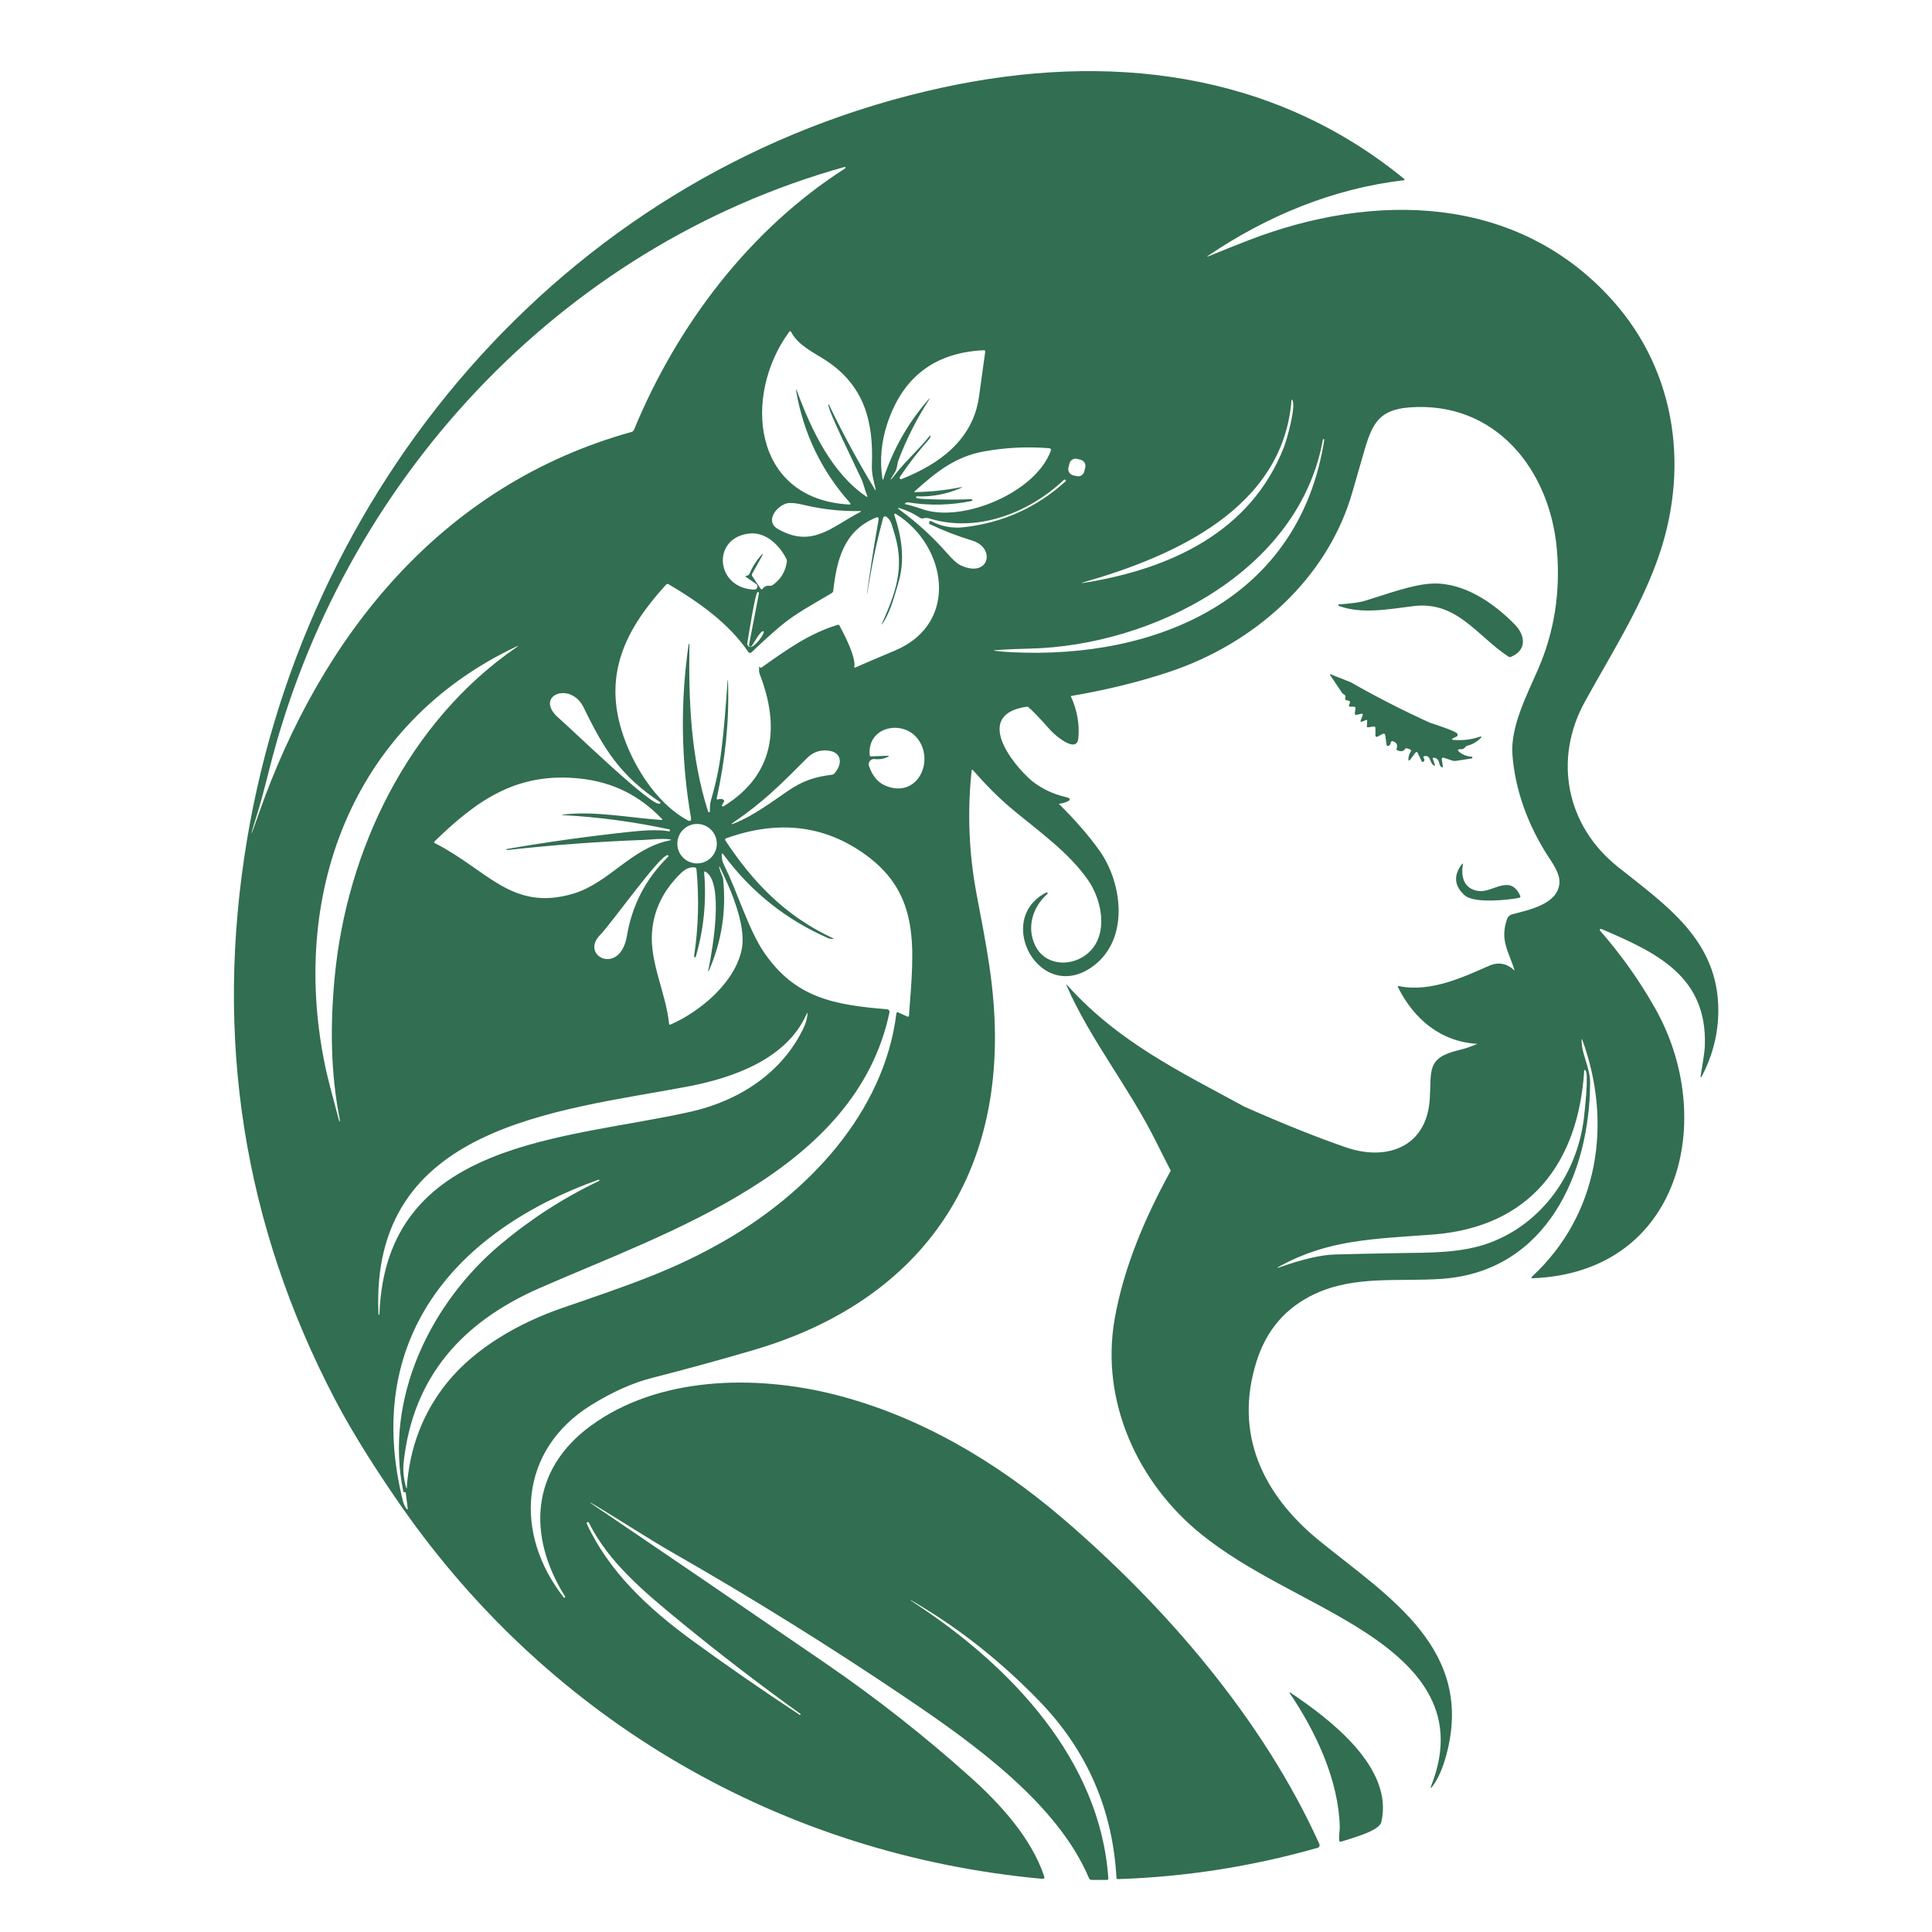 <svg xmlns="http://www.w3.org/2000/svg" xmlns:xlink="http://www.w3.org/1999/xlink" width="500" zoomAndPan="magnify" viewBox="0 0 375 375" height="500" preserveAspectRatio="xMidYMid meet" version="1.0"><defs><clipPath id="6ce37ca7b3"><path d="M 45 13 L 333.844 13 L 333.844 364.844 L 45 364.844 Z M 45 13 " clip-rule="nonzero"/></clipPath></defs><rect x="-37.5" width="450" fill="#ffffff" y="-37.5" height="450" fill-opacity="1"/><rect x="-37.5" width="450" fill="#ffffff" y="-37.5" height="450" fill-opacity="1"/><g clip-path="url(#6ce37ca7b3)"><path fill="#326e51" d="M 155.215 332.852 C 155.227 332.863 155.246 332.879 155.262 332.879 C 155.34 332.879 155.391 332.82 155.391 332.746 C 155.391 332.715 155.379 332.676 155.359 332.656 C 147.379 326.93 139.562 320.918 131.902 314.629 C 125.004 308.973 118.047 303.145 114.293 295.523 C 114.246 295.438 114.188 295.418 114.086 295.438 C 114.051 295.449 114 295.469 113.941 295.496 C 113.852 295.523 113.812 295.574 113.852 295.672 C 118.172 305.023 125.707 312.105 134.469 318.496 C 140.969 323.227 147.879 328.023 155.215 332.852 M 78.273 289.449 C 74.543 271.484 83.57 252.934 97.145 241.539 C 103.035 236.594 109.414 232.48 116.277 229.215 C 116.324 229.188 116.348 229.156 116.348 229.109 C 116.348 229.023 116.289 228.973 116.211 228.973 C 116.199 228.973 116.199 228.973 116.188 228.973 C 88.32 238.918 70.32 259.938 78.227 291.418 C 78.344 291.891 78.539 292.332 78.82 292.738 C 79.074 293.094 79.172 293.051 79.117 292.605 L 78.746 289.719 C 78.746 289.672 78.723 289.633 78.664 289.633 C 78.605 289.633 78.559 289.633 78.5 289.633 C 78.363 289.633 78.293 289.574 78.273 289.449 Z M 271.398 243.23 C 277.789 243.129 283.73 243.246 289.203 241.203 C 299.391 237.402 306.125 227.762 307.426 217.078 C 307.648 215.184 308.402 208.258 307.727 207.738 C 307.59 207.621 307.504 207.66 307.492 207.844 C 306.328 225.902 296.82 238.203 278.141 239.621 C 266.305 240.504 257.836 240.609 248.375 245.789 C 247.742 246.141 247.77 246.199 248.445 245.953 C 252.898 244.383 256.465 243.559 259.176 243.492 C 263.258 243.383 267.324 243.297 271.398 243.23 Z M 156.504 196.941 C 152.609 205.629 142.168 209.266 133.328 210.926 C 107.988 215.691 71.766 218.504 73.461 255.043 C 73.461 255.09 73.477 255.129 73.508 255.16 C 73.52 255.172 73.535 255.188 73.555 255.191 C 73.613 255.25 73.645 255.238 73.645 255.133 C 74.844 221.094 109.848 221.273 134.195 215.754 C 143.473 213.641 151.941 208.195 156.055 199.344 C 156.398 198.59 156.621 197.801 156.719 197 C 156.777 196.5 156.699 196.48 156.504 196.941 Z M 137.508 188.195 C 138.438 183.641 140.469 171.293 136.973 169.219 C 136.75 169.086 136.66 169.145 136.68 169.395 C 137.141 174.934 136.602 180.359 135.055 185.688 C 135.035 185.762 134.961 185.805 134.891 185.805 C 134.801 185.805 134.715 185.723 134.715 185.629 L 134.715 185.617 C 135.562 180.02 135.719 174.398 135.191 168.762 C 135.172 168.508 135.016 168.367 134.773 168.348 C 133.883 168.289 133.043 168.645 132.23 169.414 C 128.793 172.73 126.898 176.559 126.559 180.898 C 126.098 186.867 129.242 192.664 129.871 198.719 C 129.891 198.879 129.988 198.938 130.141 198.867 C 135.898 196.363 142.777 190.641 143.996 184.113 C 144.84 179.559 141.836 172.633 139.836 168.547 C 139.57 168 139.512 168.016 139.66 168.621 C 139.848 169.359 140.297 170.039 140.371 170.754 C 140.98 176.824 140.078 182.656 137.664 188.246 C 137.449 188.742 137.402 188.723 137.508 188.195 Z M 116.531 181.414 C 112.406 185.527 120.363 189.508 121.68 181.668 C 122.684 175.699 125.336 170.578 129.684 166.289 C 129.82 166.152 129.801 166.047 129.598 165.996 C 128.285 165.684 118.543 179.414 116.531 181.414 Z M 161.508 182.246 C 161.207 182.234 160.973 182.188 160.797 182.117 C 152.539 178.504 145.746 173.078 140.391 165.832 C 140.195 165.566 140.09 165.598 140.078 165.938 C 140.051 166.602 140.238 167.316 140.625 168.098 C 143.215 173.312 145.27 180.387 148.246 184.777 C 154.328 193.773 162.008 195.047 172.195 195.906 C 172.461 195.926 172.656 196.148 172.656 196.406 C 172.656 196.441 172.641 196.48 172.641 196.512 C 166.188 227.27 129.734 239.047 104.707 250.031 C 89.777 256.574 80.094 267.234 78.336 283.965 C 78.188 285.488 78.355 287.113 78.871 288.852 C 78.918 288.988 78.941 288.988 78.949 288.84 C 79.484 280.965 82.117 274.125 86.836 268.305 C 92.285 261.59 100.809 256.75 109.094 253.891 C 122.707 249.211 130.777 246.504 140.734 240.777 C 156.926 231.441 171.609 215.898 173.988 196.719 C 174.008 196.484 174.141 196.422 174.348 196.512 L 176.09 197.305 C 176.301 197.398 176.418 197.324 176.43 197.098 C 177.434 183.926 178.664 173.727 168.172 166.027 C 160.18 160.164 151.094 159.059 140.91 162.73 C 140.805 162.762 140.746 162.867 140.746 162.969 C 140.746 163.016 140.762 163.062 140.781 163.113 C 146.098 171.184 152.41 177.781 161.547 182.047 C 161.891 182.188 161.867 182.258 161.508 182.246 Z M 139.133 163.758 C 139.133 161.645 137.414 159.926 135.301 159.926 C 133.184 159.926 131.469 161.645 131.469 163.758 C 131.469 165.871 133.184 167.59 135.301 167.59 C 137.414 167.59 139.133 165.871 139.133 163.758 Z M 98.367 164.793 C 106.359 163.398 114.535 162.273 122.891 161.391 C 125.941 161.078 128.305 161.062 129.938 161.375 C 129.949 161.391 129.957 161.375 129.969 161.363 C 129.988 161.305 130.004 161.246 130.016 161.176 C 130.062 161.07 130.016 161 129.898 160.98 C 123.09 159.516 116.211 158.586 109.27 158.215 C 108.93 158.195 108.93 158.168 109.258 158.121 C 115.309 157.34 122.234 158.746 128.363 159.156 C 128.586 159.168 128.617 159.098 128.469 158.934 C 124.133 154.406 118.992 151.816 112.629 151.121 C 100.43 149.805 92.66 155.219 84.363 163.301 C 84.215 163.453 84.227 163.57 84.422 163.66 C 94.602 168.828 99.352 176.98 111.223 173.473 C 118.203 171.406 122.5 164.656 129.898 163.141 C 130.359 163.047 130.359 162.965 129.887 162.906 C 128.273 162.703 126.363 162.977 125.102 163.023 C 116.355 163.336 107.445 164 98.402 164.996 C 98.344 164.996 98.297 164.949 98.297 164.891 C 98.297 164.852 98.316 164.805 98.367 164.793 Z M 160.59 145.672 C 159.066 145.543 157.766 146.023 156.684 147.109 C 151.363 152.453 148.043 155.754 142.461 159.559 C 141.777 160.016 141.82 160.094 142.578 159.793 C 146.176 158.375 149.941 155.566 152.891 153.547 C 155.82 151.535 158.129 150.793 161.457 150.379 C 161.652 150.359 161.812 150.273 161.957 150.125 C 163.578 148.34 163.465 145.906 160.59 145.672 Z M 172.297 146.914 C 171.512 147.301 170.656 147.438 169.766 147.332 C 169.719 147.332 169.688 147.32 169.648 147.32 C 169.082 147.32 168.613 147.781 168.613 148.355 C 168.613 148.473 168.641 148.59 168.672 148.691 C 169.344 150.613 170.391 151.875 171.844 152.492 C 178.059 155.117 181.52 147.684 178.07 143.328 C 175.156 139.645 168.316 141.008 168.805 146.559 C 168.828 146.746 168.922 146.824 169.098 146.812 L 172.246 146.695 C 172.598 146.68 172.621 146.754 172.297 146.914 Z M 108.508 139.43 C 110.598 141.195 126.848 156.984 128.078 155.973 C 128.227 155.855 128.215 155.754 128.062 155.648 C 120.488 150.605 117.262 145.531 113.305 137.355 C 110.734 132.039 103.406 135.078 108.508 139.43 Z M 100.152 125.531 C 68.047 140.715 56.047 174.105 63.238 207.512 C 63.551 208.961 64.41 212.32 65.828 217.578 C 65.875 217.785 65.922 217.785 65.945 217.566 C 65.965 217.449 65.961 217.316 65.934 217.207 C 64.156 208.215 64.078 198.945 64.957 189.703 C 67.293 164.988 79.289 140.051 100.223 125.656 C 100.723 125.324 100.699 125.289 100.152 125.531 Z M 145.777 125.562 C 146.578 125.426 147.996 123.566 148.238 122.777 C 148.309 122.59 148.238 122.496 148.031 122.535 C 147.527 122.609 146.285 124.848 145.914 125.395 C 145.855 125.465 145.766 125.512 145.676 125.512 C 145.512 125.512 145.383 125.383 145.383 125.219 C 145.383 125.199 145.383 125.188 145.383 125.16 L 147.309 115.184 C 147.32 115.172 147.32 115.156 147.32 115.152 C 147.32 115.035 147.23 114.93 147.098 114.93 C 147.078 114.93 147.055 114.93 147.027 114.941 C 146.586 115.094 145.238 123.688 145.051 124.855 C 145.051 124.887 145.051 124.926 145.051 124.957 C 145.051 125.297 145.328 125.578 145.668 125.578 C 145.707 125.562 145.746 125.562 145.777 125.562 Z M 144.77 111.812 L 145.168 111.668 C 145.309 111.625 145.406 111.531 145.465 111.402 C 145.953 110.203 146.617 109.105 147.465 108.09 C 148.133 107.289 148.219 107.348 147.719 108.266 C 147.145 109.301 146.578 110.336 146 111.355 C 145.91 111.531 145.922 111.695 146.023 111.859 L 147.621 114.238 C 147.75 114.449 147.887 114.449 148.035 114.258 C 148.375 113.828 148.816 113.641 149.363 113.699 C 149.605 113.73 149.82 113.68 150.016 113.535 C 151.559 112.426 152.461 110.922 152.723 109.055 C 152.754 108.844 152.723 108.645 152.629 108.473 C 151.328 105.859 148.695 103.266 145.57 103.547 C 138.113 104.23 138.777 114.082 146.277 114.441 C 146.707 114.469 146.961 114.277 147.008 113.875 C 147.035 113.668 146.961 113.492 146.785 113.359 L 144.758 111.969 C 144.652 111.91 144.652 111.852 144.77 111.812 Z M 168.594 112.988 C 169.152 109.027 169.797 105.012 170.52 100.957 C 170.613 100.441 170.418 100.293 169.941 100.496 C 163.844 103.059 162.438 108.488 161.73 114.664 C 161.711 114.859 161.598 115.02 161.43 115.125 C 157.953 117.215 154.328 119.094 151.324 121.664 C 149.453 123.258 147.641 124.895 145.902 126.59 C 145.816 126.676 145.715 126.723 145.602 126.723 C 145.453 126.723 145.309 126.648 145.23 126.527 C 141.488 120.988 135.488 116.758 129.762 113.398 C 129.586 113.297 129.422 113.316 129.289 113.477 C 121.816 121.66 117.164 130.25 120.613 141.645 C 122.566 148.113 127.18 155.793 133.426 159.195 C 133.984 159.496 134.215 159.332 134.109 158.695 C 132.184 147.496 132.035 136.273 133.668 125.023 C 133.68 124.977 133.699 124.977 133.746 124.992 C 133.789 125.023 133.816 125.062 133.816 125.121 C 133.641 136.027 134.082 147.012 137.441 157.531 C 137.469 157.613 137.531 157.66 137.617 157.66 C 137.707 157.66 137.793 157.59 137.793 157.484 L 137.793 157.473 C 137.793 156.742 137.773 156.098 137.98 155.383 C 138.926 152.156 139.574 149.09 139.953 146.18 C 140.441 142.359 140.844 137.852 141.184 132.656 C 141.254 131.68 141.289 131.68 141.32 132.656 C 141.543 140.367 140.742 147.371 139.133 154.887 C 139.074 155.141 139.168 155.238 139.426 155.141 C 139.727 155.051 140.031 155.051 140.312 155.168 C 140.566 155.273 140.625 155.434 140.488 155.68 L 140.148 156.246 C 140.137 156.281 140.121 156.305 140.121 156.34 C 140.121 156.441 140.215 156.535 140.316 156.535 C 140.352 156.535 140.391 156.52 140.422 156.516 C 150.379 150.371 151.434 141.051 147.426 130.75 C 147.273 130.352 147.352 129.879 147.348 129.461 C 147.348 129.375 147.367 129.371 147.438 129.43 C 147.469 129.453 147.508 129.5 147.543 129.547 C 147.621 129.625 147.703 129.637 147.809 129.566 C 152.812 126.023 157.043 122.992 162.562 121.289 C 162.738 121.23 162.859 121.289 162.957 121.449 C 163.902 123.195 166.129 127.504 165.828 129.41 C 165.805 129.586 165.875 129.629 166.023 129.559 C 167.266 129 169.855 127.898 173.77 126.246 C 186.348 120.918 183.746 105.824 173.852 99.727 C 173.84 99.715 173.809 99.699 173.781 99.699 C 173.676 99.688 173.586 99.758 173.574 99.863 C 173.574 99.883 173.574 99.922 173.586 99.941 C 175.039 104.336 175.715 108.688 174.34 113.25 C 173.711 115.352 172.969 118.25 171.707 120.395 C 171.066 121.504 170.996 121.449 171.516 120.277 C 174.328 113.926 175.527 109.371 173.441 103.02 C 173.09 101.941 173.047 101.082 172.062 100.312 C 171.992 100.254 171.902 100.223 171.809 100.223 C 171.621 100.223 171.457 100.352 171.414 100.52 C 170.301 104.633 169.387 108.781 168.707 112.965 C 168.141 116.414 168.094 116.426 168.594 112.988 Z M 151.043 102.707 C 157.641 106.461 161.496 102.219 166.941 99.395 C 167.195 99.258 167.176 99.188 166.883 99.199 C 163.18 99.258 159.527 98.848 155.941 97.988 C 154.492 97.637 153.43 97.547 152.746 97.695 C 150.73 98.191 148.367 101.211 151.043 102.707 Z M 180.336 101.496 C 180.348 101.453 180.367 101.395 180.379 101.336 C 180.453 101.125 180.574 101.066 180.777 101.172 C 182.75 102.195 184.844 102.578 187.051 102.336 C 194.613 101.492 201.199 98.531 206.809 93.441 C 206.957 93.305 206.938 93.199 206.75 93.113 C 206.633 93.07 206.527 93.102 206.426 93.207 C 199.676 99.598 189.477 103.539 180.211 100.578 C 179.977 100.508 179.605 100.52 179.117 100.625 C 178.93 100.656 178.762 100.625 178.598 100.52 C 177.426 99.734 176.168 99.129 174.824 98.699 C 174.184 98.492 174.141 98.582 174.672 98.992 C 178.051 101.465 181.109 104.277 183.848 107.398 C 184.941 108.656 185.812 109.43 186.473 109.734 C 191.996 112.309 193.355 106.332 188.703 104.926 C 185.867 104.066 183.105 103 180.434 101.719 C 180.336 101.672 180.301 101.602 180.336 101.496 Z M 210.648 90.707 C 210.668 90.617 210.68 90.52 210.68 90.426 C 210.68 89.855 210.285 89.371 209.738 89.23 L 209.055 89.066 C 208.961 89.047 208.867 89.035 208.762 89.035 C 208.203 89.035 207.707 89.418 207.578 89.977 L 207.383 90.777 C 207.355 90.855 207.348 90.969 207.348 91.059 C 207.348 91.633 207.746 92.125 208.293 92.258 L 208.977 92.418 C 209.066 92.438 209.164 92.453 209.27 92.453 C 209.828 92.453 210.324 92.055 210.453 91.508 Z M 186.297 94.809 C 183.66 95.934 180.895 96.445 178.02 96.348 C 177.824 96.336 177.766 96.422 177.828 96.602 C 177.992 97.047 187.18 97.02 188.25 96.871 C 188.328 96.855 188.41 96.855 188.484 96.883 C 188.566 96.902 188.645 96.941 188.703 97 C 188.809 97.117 188.781 97.195 188.625 97.234 C 184.547 98.066 180.445 98.18 176.324 97.516 C 176.09 97.48 175.883 97.527 175.734 97.645 C 175.57 97.762 175.598 97.84 175.777 97.879 C 176.508 98.016 177.613 98.34 179.109 98.855 C 186.883 101.516 201.09 95.57 203.977 87.445 C 203.992 87.414 203.992 87.375 203.992 87.328 C 203.992 87.168 203.859 87.016 203.699 87.004 C 199.402 86.652 195.16 86.867 190.957 87.629 C 185.449 88.617 181.723 91.598 177.473 95.426 C 177.398 95.484 177.414 95.516 177.504 95.516 C 180.445 95.484 183.359 95.18 186.238 94.613 C 186.887 94.48 186.895 94.555 186.297 94.809 Z M 196.422 126.598 C 224.602 127.973 252.219 116.309 257.043 85.352 C 257.043 85.281 256.984 85.223 256.914 85.223 C 256.855 85.223 256.809 85.254 256.781 85.301 C 252.148 111.023 223.555 125.348 199.891 125.895 C 197.703 125.941 195.512 126.031 193.305 126.188 C 192.77 126.219 192.77 126.273 193.305 126.336 C 194.352 126.461 195.387 126.551 196.422 126.598 Z M 250.68 77.652 C 249.051 98.68 227.809 107.98 210.512 112.965 C 209.742 113.184 209.742 113.23 210.543 113.105 C 227.047 110.434 242.766 103.34 249.234 86.738 C 249.781 85.32 251.66 78.656 250.816 77.621 C 250.738 77.516 250.691 77.535 250.68 77.652 Z M 180.219 77.758 C 177.863 81.414 175.91 85.293 174.375 89.371 C 174.082 90.152 174.211 90.871 173.652 91.754 C 172.512 93.531 172.609 93.578 173.906 91.906 C 175.934 89.312 178.375 87.23 180.434 84.621 C 180.57 84.445 180.629 84.473 180.594 84.707 C 180.582 84.754 180.562 84.812 180.562 84.883 C 180.535 84.988 180.473 85.09 180.375 85.207 C 178.297 87.52 176.402 89.984 174.66 92.586 C 174.641 92.621 174.629 92.664 174.613 92.719 C 174.602 92.855 174.707 92.996 174.848 93.016 C 174.895 93.016 174.941 93.016 174.984 92.992 C 182.195 90.133 188.836 85.461 190.02 77.02 C 190.43 74.117 190.82 71.191 191.23 68.262 C 191.25 68.066 191.172 67.969 190.977 67.98 C 181.508 68.41 175.285 73.117 172.273 82.07 C 171.055 85.695 170.715 89.32 171.281 92.938 C 171.316 93.191 171.375 93.191 171.457 92.953 C 173.312 87.285 176.195 82.184 180.102 77.664 C 180.543 77.164 180.582 77.191 180.219 77.758 Z M 160.871 78.5 C 163.578 84.141 166.562 89.641 169.805 94.984 C 169.98 95.262 170.027 95.238 169.953 94.926 C 169.598 93.324 169.168 92.035 169.23 90.367 C 169.582 81.891 167.793 74.816 160.238 69.914 C 157.871 68.379 154.883 67 153.582 64.469 C 153.465 64.227 153.328 64.215 153.164 64.434 C 144.164 76.723 145.961 96.875 164.793 97.926 C 165.133 97.945 165.18 97.832 164.957 97.574 C 159.484 91.418 156.016 84.25 154.57 76.098 C 154.453 75.445 154.523 75.434 154.746 76.039 C 157.559 83.633 161.527 91.887 168.125 96.363 C 168.348 96.512 168.418 96.453 168.316 96.211 C 167.852 95.074 167.633 93.902 167.129 92.82 C 166.316 91.031 160.602 79.488 160.777 78.512 C 160.785 78.422 160.816 78.422 160.871 78.5 Z M 163.922 32.41 C 108.332 47.918 66.258 93.871 52.301 149.211 C 51.266 153.312 50.477 156.262 49.902 158.051 C 48.363 162.996 48.441 163.035 50.156 158.137 C 62.379 123.195 85.809 94.051 122.59 83.84 C 122.797 83.781 122.961 83.633 123.047 83.445 C 131.395 63.211 145.441 44.566 164.047 32.684 C 164.078 32.664 164.09 32.637 164.105 32.605 C 164.137 32.52 164.09 32.441 164.012 32.41 C 163.98 32.398 163.949 32.398 163.922 32.41 Z M 259.828 117.586 C 259.77 117.566 259.742 117.508 259.742 117.453 C 259.742 117.371 259.789 117.312 259.859 117.312 C 262.23 117.16 263.941 116.926 264.969 116.602 C 269.082 115.348 274.32 113.395 278.062 113.27 C 284.176 113.047 289.902 117.031 293.988 121.176 C 296.059 123.277 296.441 126.16 293.305 127.484 C 293.117 127.574 292.934 127.555 292.77 127.438 C 286.672 123.414 282.809 116.648 274.434 117.637 C 269.758 118.191 264.324 119.297 259.828 117.586 Z M 262.176 132.422 C 267.184 135.281 272.305 137.902 277.555 140.285 C 278.355 140.551 282.539 141.879 282.852 142.398 C 283.004 142.652 282.957 142.84 282.703 142.977 L 282.137 143.246 C 281.707 143.453 281.727 143.582 282.207 143.617 C 283.906 143.754 285.527 143.559 287.121 143.035 C 287.609 142.875 287.684 142.977 287.312 143.336 C 286.613 144.02 285.812 144.477 284.871 144.723 C 284.684 144.77 284.531 144.871 284.414 145.023 C 284.195 145.301 283.926 145.434 283.613 145.418 C 282.848 145.406 282.781 145.629 283.395 146.07 C 284.059 146.57 284.824 146.836 285.684 146.871 C 285.773 146.883 285.812 146.93 285.789 147.02 C 285.762 147.066 285.754 147.109 285.73 147.156 C 285.715 147.184 285.711 147.203 285.672 147.215 L 282.547 147.691 C 282.34 147.723 282.129 147.703 281.93 147.645 L 280.336 147.109 C 279.949 146.98 279.801 147.125 279.859 147.52 L 280.055 148.691 C 280.102 148.945 280.008 149.016 279.773 148.867 C 279.109 148.426 279.613 147.332 278.402 147.078 C 278.137 147.02 278.043 147.125 278.137 147.371 L 278.488 148.375 C 278.578 148.629 278.512 148.672 278.277 148.551 C 277.477 148.074 277.758 146.668 276.637 146.746 C 276.254 146.766 276.176 146.934 276.398 147.234 C 276.527 147.41 276.516 147.574 276.379 147.754 C 276.188 147.977 276.039 147.965 275.914 147.695 L 275.207 146.211 C 275.062 145.898 274.895 145.875 274.688 146.152 L 273.828 147.312 C 273.477 147.789 273.324 147.73 273.383 147.148 C 273.418 146.734 273.559 146.324 273.793 145.965 C 273.957 145.699 273.898 145.516 273.598 145.418 L 273.109 145.258 C 272.934 145.211 272.797 145.258 272.695 145.406 C 272.402 145.848 271.926 145.914 271.23 145.641 C 271.242 145.641 271.242 145.641 271.242 145.641 C 271.094 145.582 271.023 145.434 271.082 145.289 C 271.336 144.625 271.113 144.176 270.418 143.895 C 270.148 143.793 269.988 143.883 269.941 144.164 C 269.895 144.488 269.734 144.695 269.465 144.773 C 269.27 144.832 269.168 144.762 269.129 144.555 L 268.887 142.789 C 268.84 142.406 268.645 142.301 268.297 142.488 L 267.469 142.938 C 267.129 143.113 266.969 143.023 266.969 142.641 L 266.969 141.32 C 266.969 141.098 266.852 140.992 266.629 141.02 L 265.547 141.168 C 265.371 141.195 265.301 141.125 265.316 140.961 L 265.371 139.973 C 265.387 139.75 265.281 139.68 265.082 139.777 L 264.5 140.016 C 264.09 140.191 263.988 140.074 264.164 139.68 L 264.441 139.016 C 264.617 138.617 264.488 138.469 264.07 138.574 L 263.363 138.734 C 263.062 138.809 262.934 138.691 262.977 138.398 L 263.094 137.582 C 263.141 137.305 263.023 137.168 262.742 137.168 L 262.184 137.168 C 261.828 137.168 261.723 137.016 261.906 136.703 C 262.172 136.23 262.02 135.977 261.441 135.938 C 261.164 135.922 261.059 135.773 261.129 135.496 C 261.223 135.145 261.129 134.914 260.863 134.785 C 260.699 134.707 260.562 134.598 260.465 134.445 L 258.234 131.113 C 258.07 130.875 258.117 130.816 258.383 130.918 Z M 200.348 151.633 L 199.938 151.691 C 199.922 151.707 199.922 151.707 199.918 151.707 C 199.93 151.707 199.93 151.707 199.938 151.691 Z M 284.273 173.762 C 282.301 171.973 282.09 170 283.668 167.84 C 283.906 167.512 283.992 167.547 283.934 167.941 C 283.477 170.648 284.508 172.738 287.188 172.961 C 289.789 173.18 293.168 169.648 295.062 173.852 C 295.164 174.086 295.094 174.211 294.855 174.27 C 293.039 174.641 286.172 175.465 284.273 173.762 Z M 250.543 328.59 C 257.988 333.594 270.598 343.051 268.113 353.656 C 267.684 355.465 262.027 356.871 260.309 357.465 C 260.113 357.523 259.996 357.465 259.957 357.258 C 259.82 356.363 260.062 355.348 260.051 354.641 C 259.828 345.484 255.391 336.137 250.398 328.738 C 250.176 328.434 250.223 328.375 250.543 328.59 Z M 241.594 214.832 C 249.234 218.211 255.812 220.84 261.305 222.719 C 269.062 225.387 276.789 222.738 277.496 213.574 C 277.926 207.941 276.664 205.375 283.141 203.832 C 284.363 203.539 285.566 203.137 286.766 202.609 C 279.656 202.227 274.434 197.789 271.359 191.645 C 271.258 191.438 271.328 191.352 271.551 191.402 C 277.785 192.723 284.57 189.406 289.008 187.465 C 290.844 186.664 292.504 186.977 294 188.398 C 292.844 184.648 291.074 182.52 292.523 178.395 C 292.672 177.934 293.059 177.582 293.527 177.465 C 296.859 176.59 302.508 175.453 302.688 171.293 C 302.766 169.492 301.363 167.551 300.391 166.066 C 296.559 160.105 294.098 153.344 293.566 146.559 C 293.137 141.086 296.316 135.027 298.512 129.969 C 301.707 122.66 302.922 114.859 302.18 106.566 C 300.82 91.207 290.312 77.855 273.633 79.07 C 266.836 79.57 266.07 83.137 264.262 89.387 C 263.668 91.418 263.09 93.453 262.508 95.473 C 257.656 112.488 243.285 124.996 226.918 130.426 C 221.027 132.391 214.664 133.945 207.824 135.105 C 209.078 137.824 209.566 140.551 209.301 143.305 C 209.008 146.336 204.852 142.816 203.809 141.645 C 201.738 139.293 200.289 137.797 199.469 137.148 C 188.75 138.566 196.48 148.367 200.359 151.633 C 202.273 153.117 204.414 154.133 206.758 154.68 C 209.078 155.188 206.176 156.027 205.5 156 C 208.812 159.285 211.449 162.34 213.445 165.152 C 217.84 171.379 219.25 182.199 212.262 187.465 C 201.992 195.18 192.785 178.531 203.059 173.246 C 203.094 173.219 203.133 173.219 203.152 173.219 C 203.254 173.219 203.34 173.305 203.34 173.41 C 203.34 173.453 203.312 173.512 203.27 173.547 C 200.371 176.09 199.227 180.133 200.973 183.613 C 202.793 187.238 207.289 187.668 210.426 185.586 C 215.398 182.266 214.086 174.926 211.137 170.742 C 207.336 165.34 201.602 161.332 196.57 157.141 C 193.668 154.73 191.273 152.227 188.848 149.484 C 188.711 149.324 188.613 149.348 188.594 149.57 C 187.734 157.582 188.059 165.555 189.535 173.461 C 191.328 183.008 193.207 191.77 193.117 202.129 C 192.836 232.969 175.195 253.574 146.246 262.051 C 139.75 263.961 133.211 265.754 126.637 267.43 C 122.852 268.391 118.883 270.156 114.742 272.727 C 100.723 281.426 99.703 297.711 109.426 310.066 C 109.445 310.102 109.496 310.125 109.555 310.125 C 109.641 310.125 109.703 310.055 109.703 309.965 C 109.703 309.945 109.703 309.906 109.684 309.887 C 102.273 298.062 103.016 285.285 114.645 276.762 C 127.758 267.141 146.508 266.805 161.859 270.648 C 178.363 274.797 193.246 283.625 206.055 294.539 C 226.109 311.648 245.199 333.758 256.094 357.945 C 256.117 358.004 256.137 358.082 256.137 358.152 C 256.137 358.395 255.977 358.598 255.754 358.66 C 243.07 362.273 230.141 364.305 216.961 364.738 C 216.824 364.738 216.707 364.637 216.707 364.5 C 215.965 351.105 210.922 339.621 201.609 330.047 C 194.289 322.516 186.395 316.25 177.914 311.238 C 176.227 310.238 176.207 310.289 177.844 311.371 C 196.059 323.344 213.559 341.512 215.125 364.578 C 215.141 364.785 215.047 364.891 214.832 364.891 L 211.887 364.891 C 211.645 364.891 211.469 364.773 211.363 364.539 C 205.371 350.262 189.25 338.598 176.137 329.742 C 161.32 319.727 146.148 310.277 130.602 301.387 C 125.891 298.691 120.715 295.289 115.727 292.293 C 114.086 291.305 114.066 291.352 115.641 292.426 C 130.602 302.562 145.523 312.75 160.422 322.973 C 170.246 329.723 179.574 337.062 188.438 345.02 C 194.164 350.168 200.176 356.742 202.664 364.156 C 202.793 364.539 202.648 364.715 202.262 364.676 C 151.668 360.023 106.938 333.957 78.004 292.527 C 73.715 286.387 68.652 278.582 65.043 271.676 C 47.195 237.582 41.523 201.301 47.977 162.812 C 59.848 92.125 111.617 32.398 183.027 16.973 C 214.867 10.094 246.871 13.711 272.562 34.734 C 272.598 34.766 272.621 34.805 272.621 34.852 C 272.621 34.922 272.562 34.98 272.492 34.992 C 258.832 36.547 245.848 41.949 234.531 49.617 C 234.176 49.852 234.195 49.883 234.59 49.734 C 237.168 48.68 239.746 47.633 242.348 46.637 C 266.66 37.227 294.469 37.656 312.973 58.285 C 325.578 72.328 328.062 91.598 321.484 109.285 C 317.945 118.82 312.516 127.312 307.637 136.176 C 301.445 147.383 304.023 160.281 314 168.234 C 323.363 175.707 333.504 182.461 333.523 196.055 C 333.535 200.469 332.488 204.699 330.387 208.773 C 330.121 209.293 330.027 209.273 330.121 208.68 C 330.398 206.789 330.816 204.746 330.902 203.098 C 331.473 189.449 321.398 184.836 310.816 180.309 C 310.785 180.293 310.758 180.293 310.727 180.293 C 310.609 180.293 310.52 180.387 310.52 180.504 C 310.52 180.562 310.531 180.605 310.578 180.641 C 314.605 185.254 318.172 190.246 321.23 195.66 C 333.355 217.004 326.363 246.941 297.555 248.105 C 297.195 248.125 297.152 248.016 297.406 247.754 C 310.297 235.781 313.016 218.027 307.129 201.836 C 307.051 201.602 306.996 201.602 306.992 201.863 C 306.918 204.496 308.648 207.18 308.637 210.18 C 308.566 227.789 300.145 246.641 280.133 248.199 C 271.789 248.848 263.141 247.461 255.254 251.133 C 249.609 253.754 245.828 258.121 243.902 264.227 C 239.445 278.316 245.102 290.129 256.113 299.082 C 269.434 309.898 286.406 320.098 280.68 340.836 C 280.016 343.219 279.195 345.113 278.18 346.531 C 277.66 347.273 277.57 347.215 277.883 346.383 C 283.426 332.043 275.141 323.059 263.246 315.715 C 253.254 309.574 242.465 305.25 233.219 297.84 C 220.848 287.895 213.562 271.996 216.348 256.047 C 218.125 245.906 222.316 236.195 227.242 227.23 C 226.223 225.242 225.215 223.266 224.223 221.27 C 219.09 211.012 211.672 201.848 207.055 191.383 C 206.918 191.059 206.965 191.027 207.207 191.293 C 217.129 202.297 229.039 208.012 241.594 214.832 Z M 241.594 214.832 " fill-opacity="1" fill-rule="evenodd"/></g></svg>